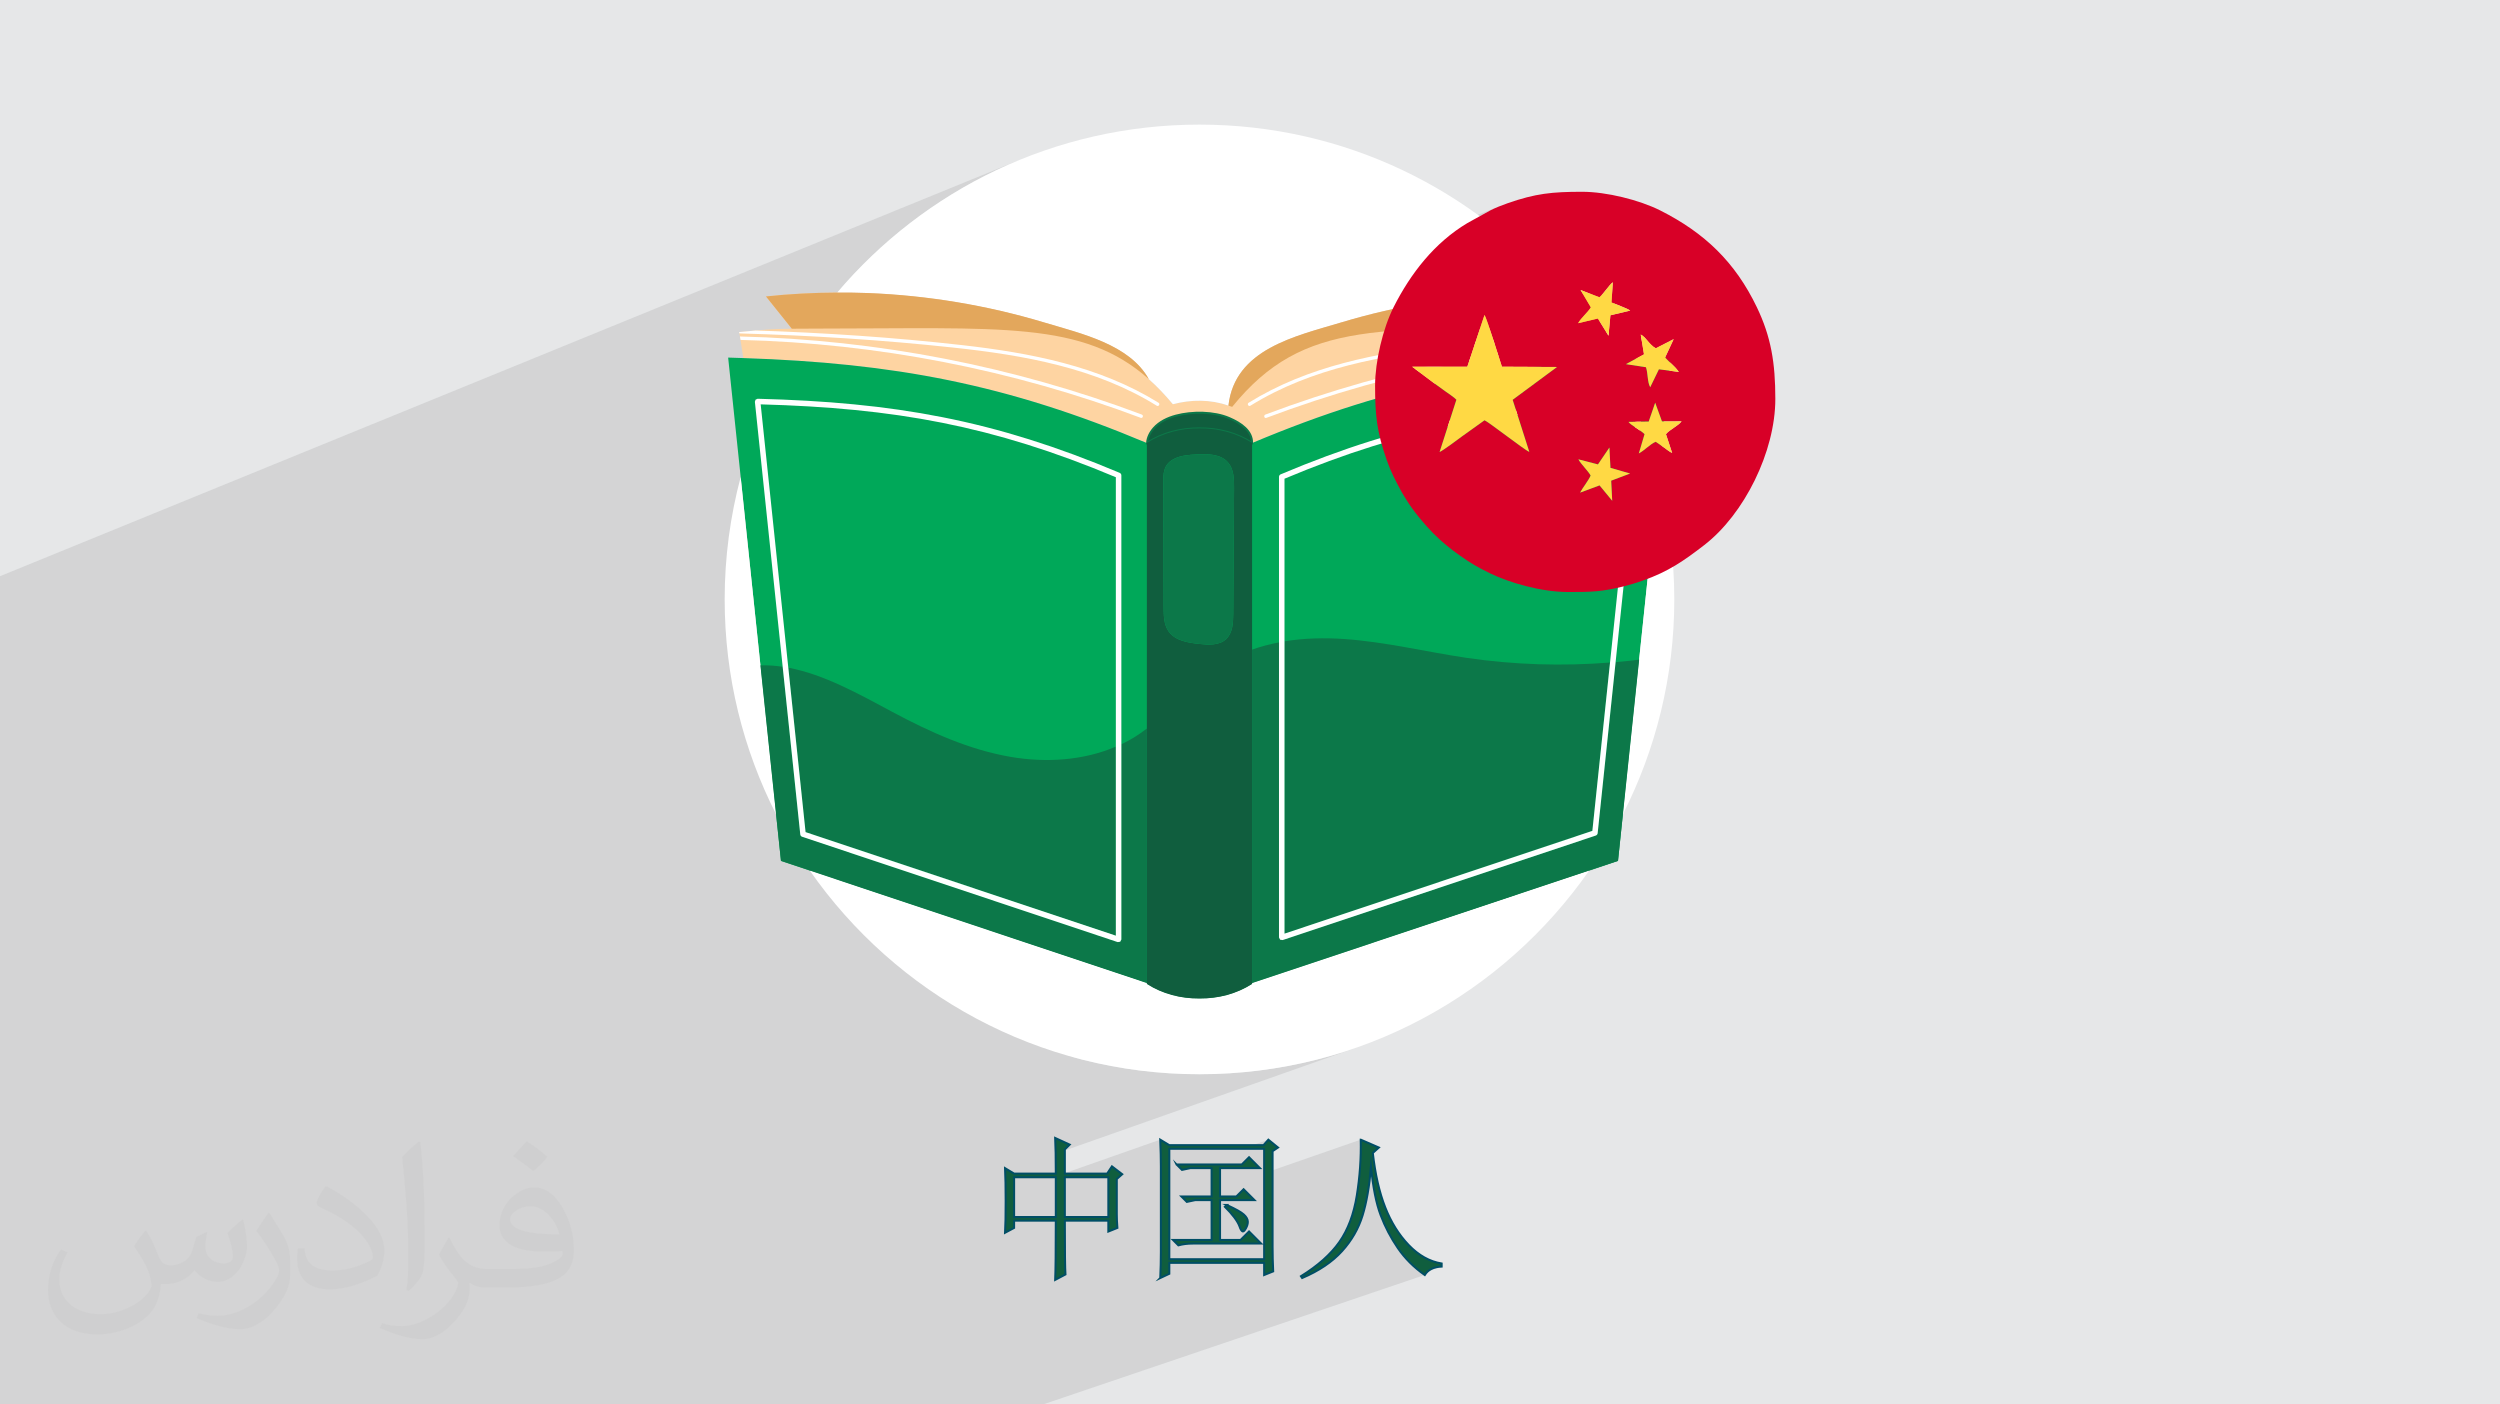 <?xml version="1.0" encoding="UTF-8"?>
<!DOCTYPE svg PUBLIC "-//W3C//DTD SVG 1.1//EN" "http://www.w3.org/Graphics/SVG/1.1/DTD/svg11.dtd">
<!-- Creator: CorelDRAW -->
<svg xmlns="http://www.w3.org/2000/svg" xml:space="preserve" width="94.192mm" height="52.917mm" version="1.1" style="shape-rendering:geometricPrecision; text-rendering:geometricPrecision; image-rendering:optimizeQuality; fill-rule:evenodd; clip-rule:evenodd"
viewBox="0 0 9419.16 5291.66"
 xmlns:xlink="http://www.w3.org/1999/xlink"
 xmlns:xodm="http://www.corel.com/coreldraw/odm/2003">
 <defs>
  <style type="text/css">
   <![CDATA[
    .str0 {stroke:#0C7849;stroke-width:7.62;stroke-miterlimit:10}
    .str1 {stroke:#004E66;stroke-width:7.62;stroke-miterlimit:22.926}
    .fil9 {fill:#D80027}
    .fil0 {fill:#E6E7E8}
    .fil10 {fill:#FFD944}
    .fil3 {fill:#FED4A2;fill-rule:nonzero}
    .fil6 {fill:#E3A75C;fill-rule:nonzero}
    .fil7 {fill:#0C7849;fill-rule:nonzero}
    .fil8 {fill:#105E3E;fill-rule:nonzero}
    .fil4 {fill:#00A859;fill-rule:nonzero}
    .fil5 {fill:white;fill-rule:nonzero}
    .fil2 {fill:#373435;fill-opacity:0.031}
    .fil1 {fill:#373435;fill-opacity:0.102}
   ]]>
  </style>
 </defs>
 <g id="Layer_x0020_1">
  <polygon class="fil0" points="-0,0 9419.16,0 9419.16,5291.66 -0,5291.66 "/>
  <path class="fil1" d="M3900.19 5291.66l-13.69 0 -376.54 0 -23.99 0 -148.94 0 -130.62 0 -39.01 0 -179.09 0 -2.26 0 -111.77 0 -17.06 0 -41.89 0 -21.59 0 -25.83 0 -64.2 0 -77.61 0 -8.14 0 -39.41 0 -74.99 0 -37.99 0 -12.67 0 -53.66 0 -21.19 0 -28.3 0 -2.52 0 -38.14 0 -8.54 0 -12.79 0 -11.88 0 -18.67 0 -58.16 0 -10.93 0 -2.06 0 -38.14 0 -63.39 0 -41.03 0 -7.89 0 -8.66 0 -14.12 0 -10.24 0 -8.72 0 -31.15 0 -6.88 0 -19.75 0 -1.28 0 -10.67 0 -0.67 0 -75.42 0 -6.69 0 -108.75 0 -42.05 0 -30.95 0 -26.44 0 -58.59 0 -32.85 0 -8.76 0 -28.78 0 -113.94 0 -90.79 0 -35.43 0 -127.98 0 -128.38 0 -635.52 0 -6.76 0 -47.46 0 -23.63 0 -8.83 0 -32.28 0 -0.08 0 -2.17 0 -0.08 0 -199.79 0 -15.85 0 -35.22 0 0 -1.95 0 -8.01 0 -4.44 0 -7.07 0 -2.18 0 -4.01 0 -2.44 0 -0.75 0 -179.99 0 -1.85 0 -4.56 0 -20.6 0 -294.87 0 -0.01 0 -21.31 0 -5.64 0 -199.27 0 -40.83 0 -0.16 0 -4.38 0 -50.64 0 -1.36 0 -16.37 0 -33.17 0 -0.64 0 -22.93 0 -16.55 0 -37.88 0 -20.4 0 -5.33 0 -5.54 0 -1.25 0 -6.03 0 -32.09 0 -3.57 0 -10.07 0 -45.77 0 -0.02 0 -7 0 -3.67 0 -9.91 0 -1.29 0 -3.38 0 -18.8 0 -25.39 0 -0.01 0 -0.44 0 -0.01 0 -0.61 0 -0.01 0 -0.01 0 -15.82 0 -0.01 0 -18.48 0 -10.14 0 -0.01 0 -5.22 0 -8.08 0 -1 0 -14.53 0 -0.02 0 -2.39 0 -0.01 0 -12.93 0 -0.01 0 -23.52 0 -0.01 0 -4.18 0 -0.02 0 -0.05 0 -0.02 0 -21.07 0 -0.01 0 -8.22 0 -3.68 0 -4.86 0 -0.01 0 -25.32 0 -0.01 0 -23.67 0 -3.15 0 -0.03 0 -4.12 0 -0.01 0 -12.53 0 -8.34 0 -3.03 0 -2.72 0 -33.14 0 -0.01 0 -14.81 0 -0.02 0 -35.33 0 -0.02 0 -4.6 0 -0.04 0 -24.78 0 -0.03 0 -2.84 0 -0.02 0 -0.52 0 -16.83 0 -5.3 0 -0.04 0 -15.98 0 -5.11 0 -0.03 0 -7.88 0 -0.01 0 -4.39 0 -0.04 0 -2.16 0 -11.11 0 -9.84 0 -4 0 -3.62 0 -0.19 0 -1.91 0 -5.67 0 -11.15 0 -3.91 0 -0.79 0 -0.02 0 -0.36 0 -0.15 0 -0.01 0 -11.14 0 -19.62 0 -8 0 -0.02 0 -35.14 0 -0.03 0 -9.09 0 -1.45 0 -11.9 0 -0.01 0 -10.2 0 -0.02 0 -4.13 0 -9.52 0 -0.02 0 -0.04 0 -0.67 0 -24.08 0 -0.22 0 -0.14 0 -1.64 0 -2.22 0 -29.6 0 -0.03 0 -1.88 0 -2.46 0 -0.02 0 -0.01 0 -11.22 0 -0.02 0 -1.36 0 -0.6 0 -13.43 0 -7.17 0 -0.02 0 -4.1 0 -3.82 0 -1.85 0 -6.69 0 -0.01 0 -15.66 0 -14.83 0 -4.76 0 -0.02 0 -7.81 0 -0.03 0 -0.02 0 -1.68 0 -4.83 0 -0.89 0 -4.99 0 -0.22 0 -0.12 0 -6.41 0 -1.66 0 -1.77 0 -0.68 0 -8.87 0 -0.14 0 -1.45 0 -8.51 0 -13.17 0 -13.57 0 -1.52 0 -37.99 0 -0.42 0 -4.57 0 -6.56 0 -4.63 0 -3.24 0 -10.61 0 -11.94 0 -18.5 0 -13.42 0 -53.08 0 -106.5 0 -12.71 0 -1.59 0 -105.39 0 -121.27 0 -36.32 0 -75.94 0 -24.52 0 -167.73 0 -2.52 0 -21.4 0 -11.29 0 -16.56 0 -17.81 0 -11.83 0 -1.49 0 -11.93 0 -4.25 0 -0.96 0 -89.29 0 -118.82 3842.98 -1569.13 -44.39 18.88 -43.78 20.02 -43.13 21.16 -42.47 22.27 -41.79 23.36 -41.1 24.45 -40.38 25.49 -39.64 26.54 -38.88 27.56 -38.11 28.55 -37.32 29.53 -36.5 30.5 -35.68 31.44 -34.82 32.35 -33.95 33.27 -33.07 34.14 -32.16 35.01 -31.23 35.86 7.39 -0.02 7.39 -0.01 7.39 0.01 7.38 0.03 7.39 0.04 7.38 0.06 7.38 0.08 7.39 0.1 7.38 0.11 7.38 0.14 7.38 0.16 7.38 0.19 7.38 0.21 7.37 0.23 7.38 0.26 7.38 0.28 21.03 0.93 21.02 1.1 21.01 1.27 21 1.43 20.99 1.59 20.97 1.76 20.96 1.92 20.94 2.09 20.92 2.25 20.9 2.41 20.88 2.58 20.85 2.74 20.83 2.9 20.8 3.07 20.78 3.22 20.74 3.39 20.72 3.55 20.68 3.71 20.65 3.87 20.61 4.04 20.57 4.19 20.54 4.35 20.49 4.52 20.46 4.67 20.41 4.83 20.37 4.99 20.32 5.15 20.27 5.31 20.22 5.47 20.17 5.63 20.12 5.78 20.07 5.94 13.38 3.98 13.57 3.99 13.75 4.01 13.89 4.04 14 4.09 14.1 4.17 14.17 4.25 14.2 4.36 14.21 4.48 14.2 4.62 14.16 4.78 14.09 4.95 13.99 5.14 13.88 5.35 13.72 5.57 13.55 5.82 13.35 6.07 13.13 6.35 12.87 6.65 12.59 6.95 12.28 7.28 11.95 7.63 7.17 4.94 1415.56 -559.55 -8.39 3.35 -8.31 3.46 -8.1 3.54 -7.8 3.58 -7.38 3.6 -87.22 48.27 -22.8 14.33 -22.03 15.28 -21.26 16.16 -20.51 17.02 -19.77 17.82 -19.04 18.58 -18.31 19.29 -17.61 19.97 -16.91 20.59 -16.22 21.17 -15.55 21.71 -14.88 22.2 -14.23 22.64 -13.59 23.05 -12.96 23.41 -12.34 23.72 -3.38 7.06 9.11 -2.01 20.54 -4.35 20.57 -4.19 20.61 -4.04 20.64 -3.87 20.68 -3.71 20.72 -3.55 20.74 -3.39 20.78 -3.22 20.8 -3.07 20.83 -2.9 20.85 -2.74 20.88 -2.58 20.9 -2.41 20.92 -2.25 20.93 -2.09 20.96 -1.92 20.97 -1.76 20.99 -1.59 21 -1.43 21.01 -1.27 21.02 -1.1 21.03 -0.93 10.62 -0.41 10.62 -0.35 10.62 -0.31 10.62 -0.26 10.62 -0.22 10.62 -0.16 10.62 -0.13 10.62 -0.08 10.62 -0.04 10.62 0.01 10.62 0.04 10.62 0.08 10.62 0.12 10.62 0.16 10.62 0.19 10.62 0.23 -280.99 109.4 2.73 7.69 2.5 7.3 346.21 -134.71 0.02 0.01 23.27 8.94 98.23 -38.2 0 0.01 0.01 0 -5 76.14 6.28 2.65 0.01 0 8.76 3.45 0 0.01 10.36 4.02 0.01 0 11.08 4.36 0.01 0.01 10.91 4.46 0.01 0.01 9.87 4.33 0.01 0.01 7.94 3.96 0.02 0.01 5.13 3.36 0.01 0.01 -75.53 29.23 -4.83 52.14 14.55 -0.68 24.31 -1.1 24.31 -1.04 24.31 -0.99 24.31 -0.94 24.32 -0.89 24.31 -0.84 7.88 0.7 7.88 0.71 7.88 0.72 7.88 0.75 7.87 0.76 7.86 0.78 7.86 0.81 7.84 0.82 -0.1 0.08 -0.12 0.24 -0.14 0.4 -0.15 0.55 -0.18 0.7 -0.2 0.85 -0.22 0.98 -0.24 1.11 -32.46 12.5 30.38 -0.9 -0.24 1.48 -0.25 1.52 -0.25 1.57 -0.27 1.61 -0.28 1.65 -0.28 1.7 -0.29 1.73 -0.29 1.76 -55.1 21.19 5.51 4.75 0.02 0.02 0.32 0.21 0.01 0 75.63 -29.09 -0.01 0.02 0.03 -0.01 -32.25 69.13 0 0.01 6.41 7 0.02 0.01 6.37 6.28 6.34 5.88 6.35 5.82 6.4 6.1 6.47 6.71 0.02 0.01 6.61 7.65 0.01 0.01 6.78 8.94 0.01 0.02 -98.19 37.58 -9.69 19.96 -143.04 54.71 10.21 -0.46 46.65 -1.72 47.4 -1.39 7.84 3.31 2.7 8.11 -1.5 14.31 48.51 -18.51 0 0.01 0.02 -0.01 25.53 70.44 73.77 -0.23 0.03 0 -5.61 6.28 -6.97 6.04 -0.01 0 -7.89 5.87 -8.4 5.8 -8.48 5.81 -0.01 0 -8.09 5.91 -7.31 6.1 -6.08 6.38 23.39 71.06 -135.73 51.38 -7.72 73.56 91.22 -34.44 -72.21 688.13 0.05 0 -61.17 582.28 -18.45 175.91 -2060.81 737.38 43.41 11.72 53.15 12.61 53.75 11.01 54.33 9.39 54.87 7.74 55.4 6.07 55.89 4.37 56.37 2.63 56.8 0.89 56.81 -0.89 56.36 -2.63 55.89 -4.37 55.4 -6.07 54.88 -7.74 54.33 -9.39 53.75 -11.01 53.15 -12.61 52.53 -14.18 51.88 -15.72 51.19 -17.24 -1138.06 401.47 0.08 5.4 0.12 8.9 0.1 9.23 0.08 9.57 0.07 9.91 0.04 10.24 0.03 10.58 0.01 10.91 -38.93 13.69 29.84 0 402.63 -141.53 0.54 14.02 0.47 13.59 0.4 13.16 0.13 5.03 32.62 -11.44 274.82 0 98.33 -34.36 -18.25 20.67 -39.2 13.69 41.53 0 0 92.21 364.02 -126.57 0.2 13.09 0.05 13.1 -0.11 13.11 -0.25 13.12 -0.4 13.12 -0.55 13.14 -0.71 13.14 -0.85 13.16 -0.93 12.23 42.18 -14.6 1.47 14.31 1.59 13.92 1.68 13.52 1.8 13.14 1.9 12.75 2.01 12.35 2.11 11.96 2.23 11.57 2.32 11.18 2.44 10.79 2.54 10.4 2.65 10.01 2.76 9.61 2.86 9.23 2.97 8.83 3.08 8.44 3.19 8.23 3.3 8.16 3.42 8.1 3.54 8.04 3.65 7.97 3.77 7.9 3.88 7.85 4 7.78 4.11 7.71 4.22 7.66 4.34 7.59 4.46 7.54 4.57 7.47 4.68 7.41 4.8 7.35 4.91 7.29 10.28 14.26 10.96 13.81 11.65 13.34 12.32 12.89 12.99 12.43 13.68 11.97 14.35 11.51 1.08 0.8 47.37 -16.08 9.24 -2.7 10.08 -1.84 10.94 -0.98 -73.21 24.84 9.52 7 -1438.27 487.85 -29.52 0zm1467.11 -4051.96l0.02 0 347.32 -135.55 -347.34 135.55z"/>
  <path class="fil2" d="M550.85 4636.82c17.98,27.25 29.64,53.44 41.02,82.55 8.46,16.94 12.95,48.16 52.65,48.16 11.63,0 28.32,-3.43 43.13,-11.63 16.66,-8.74 29.36,-21.97 35.99,-42.06l15.87 -53.44 38.63 -19.05 2.64 2.64c-5.28,20.12 -6.6,39.42 -6.6,54.51 0,44.7 38.63,61.65 69.32,61.65 17.98,0 34.14,-8.74 34.14,-25.15 0,-21.16 -8.99,-57.15 -20.65,-89.43 17.98,-17.98 35.99,-35.99 56.62,-50.55l3.17 1.6c8.99,38.1 14.02,75.67 14.02,100.81 0,24.61 -10.85,51.87 -19.84,69.6 -18.52,34.92 -51.33,62.71 -91.01,62.71 -30.15,0 -63.75,-15.09 -86.79,-43.13l-1.32 0c-21.69,27 -55.3,51.33 -109.02,51.33l-16.66 0c-2.64,35.46 -10.31,60.58 -21.97,83.08 -32,62.43 -127,106.63 -216.43,106.63 -124.36,0 -186.79,-71.7 -186.79,-167.21 0,-59 19.3,-113.77 48.95,-152.65l24.33 10.06c-18.52,35.46 -30.96,68.78 -30.96,101.6 0,89.43 72.77,132.03 156.64,132.03 77.8,0 174.09,-49.48 191.57,-106.88 -6.6,-62.71 -30.15,-92.07 -66.14,-149.22 10.85,-19.05 24.87,-38.1 42.34,-58.47l3.17 0 0 0 0 0 -0.02 -0.09zm1434.31 -336.55c26.19,16.41 51.87,35.71 76.99,57.94 -14.02,19.84 -31.5,37.85 -53.19,53.72 -25.15,-20.37 -50.27,-37.85 -75.95,-56.36 17.45,-19.58 34.67,-38.35 52.12,-55.3l0 0 0 0 0 0 0 0 0 0 0.03 0zm13.49 244.48c-42.34,0 -76.99,27.79 -76.99,48.41 0,44.2 84.66,57.94 186,57.4 -12.7,-51.87 -57.15,-105.84 -109.02,-105.84l0.01 0.03zm-95 236.55c55.04,0 103.2,-1.6 139.95,-10.85 41.02,-10.31 75.67,-30.96 75.67,-45.24 0,-3.71 0,-8.2 -1.32,-11.91 -23.01,2.11 -49.48,2.11 -72.49,2.11 -74.6,0 -131.75,-16.94 -154.25,-58.75 -5.56,-11.63 -9.52,-24.61 -9.52,-39.42 0,-40.49 17.45,-79.91 48.16,-107.16 25.65,-22.48 53.97,-36.5 82.8,-36.5 52.12,0 93.65,41.81 122.76,107.7 15.87,35.99 26.72,77.52 26.72,129.92 0,34.92 -9.52,64.29 -31.22,85.98 -40.49,39.17 -115.09,53.97 -229.39,53.97l-51.87 0 0 0 -13.49 0c-28.32,0 -48.69,-5.03 -64.82,-17.45l-2.64 0c0.79,6.6 1.32,12.95 1.32,19.05 0,25.65 -8.46,58.47 -25.65,84.66 -50.8,75.41 -105.84,108.2 -153.47,108.2 -48.16,0 -107.16,-18.52 -160.35,-42.6l9.52 -18.52c17.2,7.14 41.02,11.91 73.81,11.91 85.98,0 198.96,-82.55 212.98,-163.25 -3.17,-6.6 -8.99,-15.34 -17.2,-24.61 -25.15,-29.9 -41.02,-54.76 -55.83,-80.95 12.7,-25.15 24.33,-45.24 35.18,-63.5l4.5 -0.53c36.78,74.88 70.1,117.73 144.45,117.73l11.63 0 0 0 53.97 0 0 0 0 0 0 0 0 0 0 0 0.09 0.01zm-372.54 79.12c6.35,-34.39 6.88,-73.02 6.88,-109.02l0 -53.44c0,-99.75 -12.7,-244.73 -23.01,-339.19 17.98,-19.3 43.13,-42.06 62.97,-57.4l5.82 1.6c13.49,118.8 16.66,256.39 16.66,383.64 0,33.35 -1.32,65.89 -4.5,89.69 -1.85,30.15 -19.3,52.91 -56.62,87.83l-8.2 -3.71zm-383.38 -157.43c1.85,46.84 24.87,83.62 105.31,83.62 50.01,0 92.33,-12.95 139.17,-35.18 8.46,-3.71 12.95,-8.74 12.95,-12.95 0,-29.36 -22.48,-68.25 -60.32,-103.71 -36.78,-33.35 -85.47,-62.71 -130.96,-82.3 -15.62,-6.6 -20.65,-13.49 -20.65,-20.12 0,-13.49 17.98,-41.81 32.82,-62.18l5.03 -0.53c52.12,27.25 110.34,67.74 153.47,112.7 39.17,41.53 63.5,83.62 63.5,129.39 0,33.86 -10.31,65.61 -27,95.25 -57.15,28.83 -118.01,50.8 -178.33,50.8 -73.28,0 -123.29,-34.39 -123.29,-115.09 0,-8.74 0,-22.22 3.17,-39.7l25.15 0 0 0 0 0 0 0 0 0 0 0 -0.02 0zm-132.57 -133.1l45.52 73.56c16.66,27.25 32.28,56.9 32.28,103.71l0 59.79c0,48.41 -30.96,100.28 -80.95,151.61 -39.17,34.67 -73.81,49.48 -105.84,49.48 -47.62,0 -102.13,-14.81 -165.1,-41.81l7.14 -18.52c19.84,5.28 42.85,9.78 71.17,9.78 90.5,-0.53 183.08,-66.67 225.42,-147.37 5.03,-9.27 6.88,-17.98 6.88,-24.08 0,-9.27 -5.03,-19.58 -8.99,-28.83 -23.01,-43.38 -48.69,-83.08 -76.99,-119.86 14.81,-23.29 29.64,-45.77 45.77,-68l3.71 0.53 0 0 0 0 0 0 0 0 0 0 -0.02 0.01z"/>
  <g id="_1501949022208">
   <g>
    <path class="fil3" d="M6222.01 1245.14c-27.83,-2.42 -55.67,-4.48 -83.43,-5.58 -44.69,-1.73 -89.44,-1.47 -134.13,-1.51 32.38,-40.4 64.74,-80.82 97.1,-121.21 -72.02,-7.76 -144.48,-12.12 -216.99,-13.82 -56.63,-1.31 -113.28,-1.17 -169.92,1.13 -224.35,9.08 -447.54,46.44 -661.23,110.65 -172.48,51.84 -401.19,100.02 -425.09,313.44 -66.83,-23.79 -140.13,-23.61 -209.27,-5.25 -29.74,-35.77 -59.83,-67.19 -90.73,-94.65 -73.01,-131.01 -252.79,-170.99 -394.33,-213.54 -213.75,-64.21 -436.93,-101.57 -661.29,-110.65 -39.35,-1.59 -78.7,-2.01 -118.12,-1.87 -89.8,0.36 -179.6,4.99 -268.72,14.56 32.42,40.54 64.9,81.11 97.4,121.67 -17.48,0.18 -34.88,0.38 -52.36,1.05 -27.82,1.1 -55.66,3.16 -83.48,5.6 -21.02,1.82 -42.03,3.8 -62.92,6.03 0.22,-0.02 0.68,1.77 1.31,4.91 0.55,2.86 1.27,6.85 2.09,11.6 0.66,3.87 1.41,8.27 2.15,13.02 3.44,21.16 7.64,49.11 10.44,68.38 565.88,18.94 990.5,97.12 1520.54,320.12l0 -0.24c0.25,-0.17 0.55,-0.28 0.85,-0.46 1.48,-19.95 10.67,-38.93 25.2,-55.36 21.51,-24.37 52.29,-38.81 83.67,-47.19 60.56,-16.11 142.89,-15.69 200.44,9.13 45.67,19.65 86.81,48.53 86.13,93.78 0,0.06 0.06,0.06 0.12,0.1l0 0.24c539.79,-227.07 970.05,-304.04 1551.65,-321.15 2.81,-19.22 6.91,-46.57 10.29,-67.35 0.79,-4.75 1.53,-9.15 2.15,-13.02 0.86,-4.75 1.53,-8.74 2.08,-11.6 0.68,-3.14 1.1,-4.93 1.35,-4.91 -20.9,-2.23 -41.93,-4.21 -62.95,-6.05z"/>
    <path class="fil4" d="M6295.14 1347.21c-8.83,0.21 -17.29,0.6 -26.05,0.86 -581.6,17.11 -1011.86,94.08 -1551.65,321.15l0 -0.24c-0.06,-0.04 -0.12,-0.04 -0.12,-0.1 0.68,-45.25 -40.46,-74.13 -86.13,-93.78 -57.55,-24.82 -139.88,-25.24 -200.44,-9.13 -31.38,8.38 -62.16,22.82 -83.67,47.19 -14.53,16.43 -23.72,35.41 -25.2,55.36 -0.3,0.18 -0.6,0.29 -0.85,0.46l0 0.24c-530.04,-223 -954.66,-301.18 -1520.54,-320.12 -19.03,-0.65 -37.75,-1.39 -57.11,-1.89l47.25 450.09 133.29 1270.31 18.51 175.95 108.37 36.17 1270.23 423.96 0 3.41c58.85,37.78 127.69,55.33 197,54.85l0 0.03 2.4 0 0 -0.03c69.33,0.48 138.16,-17.07 197.01,-54.85l0 -3.38 1270.22 -423.99 108.44 -36.17 18.45 -175.91 61.17 -582.28 -0.05 0 72.21 -688.13 47.26 -450.03z"/>
    <path class="fil5" d="M6175.67 2485.37l0.05 0 -61.17 582.28c123.57,-243.09 193.64,-517.89 193.64,-809.23 0,-159.49 -21.15,-314.03 -60.31,-461.18l-72.21 688.13z"/>
    <path class="fil5" d="M2730.31 2258.42c0,291.34 70.08,566.12 193.61,809.19l-133.29 -1270.31c-39.18,147.14 -60.32,301.63 -60.32,461.12z"/>
    <path class="fil5" d="M3933.99 1214.8c141.54,42.55 321.32,82.53 394.33,213.54 30.9,27.46 60.99,58.88 90.73,94.65 69.14,-18.36 142.44,-18.54 209.27,5.25 23.9,-213.42 252.61,-261.6 425.09,-313.44 213.69,-64.21 436.88,-101.57 661.23,-110.65 56.64,-2.3 113.29,-2.44 169.92,-1.13 -328.13,-387.35 -817.84,-633.52 -1365.3,-633.52 -547.08,0 -1036.55,245.87 -1364.68,632.78 39.42,-0.14 78.77,0.28 118.12,1.87 224.36,9.08 447.54,46.44 661.29,110.65z"/>
    <path class="fil5" d="M4717.44 3707.1c-58.85,37.78 -127.68,55.33 -197.01,54.85l0 0.03 -2.4 0 0 -0.03c-69.31,0.48 -138.15,-17.07 -197,-54.85l0 -3.41 -1270.23 -423.96c323.29,463.86 860.27,767.64 1468.46,767.64 608.21,0 1145.18,-303.78 1468.4,-767.64l-1270.22 423.99 0 3.38z"/>
    <path class="fil6" d="M4328.32 1428.34c-73.01,-131.01 -252.79,-170.99 -394.33,-213.54 -213.75,-64.21 -436.93,-101.57 -661.29,-110.65 -39.35,-1.59 -78.7,-2.01 -118.12,-1.87 -89.8,0.36 -179.6,4.99 -268.72,14.56 32.42,40.54 64.9,81.11 97.4,121.67 28.56,-0.34 57.19,-0.44 85.88,-0.46 705.17,-0.31 1011.05,-30.35 1259.18,190.29z"/>
    <path class="fil6" d="M5714.64 1104.15c-224.35,9.08 -447.54,46.44 -661.23,110.65 -172.48,51.84 -401.19,100.02 -425.09,313.44 4.35,1.55 8.83,2.62 13.17,4.37 0.25,0.12 0.55,0.3 0.8,0.42 271.25,-333.91 557.08,-295.34 1358.06,-294.98 1.41,0 2.76,0 4.1,0 32.38,-40.4 64.74,-80.82 97.1,-121.21 -72.02,-7.76 -144.48,-12.12 -216.99,-13.82 -56.63,-1.31 -113.28,-1.17 -169.92,1.13z"/>
    <path class="fil5" d="M4358.42 1528.64c7.11,4.39 13.6,-6.82 6.56,-11.21 -223.18,-138.44 -483.77,-188.03 -741.22,-217.27 -257.69,-29.29 -516.98,-46.31 -776.34,-55 -21.02,1.82 -42.03,3.8 -62.92,6.03 0.22,-0.02 0.68,1.77 1.31,4.91 269.11,7.69 538.02,24.58 805.71,53.42 265.85,28.69 536.23,75.97 766.9,219.12z"/>
    <path class="fil5" d="M4301.97 1574.16c0.72,-0.48 1.53,-0.87 2.26,-1.34 2.7,-3.07 2.77,-9.01 -2.38,-10.94 -484.33,-182.29 -997.02,-281.62 -1513.95,-294.18 0.66,3.87 1.41,8.27 2.15,13.02 515.15,12.82 1025.75,111.98 1508.37,293.68 1.4,0.53 2.44,0.09 3.55,-0.24z"/>
    <path class="fil5" d="M4704.51 1517.43c-7.12,4.39 -0.62,15.62 6.49,11.21 230.73,-143.15 501.12,-190.35 766.97,-219.12 267.63,-28.92 536.61,-45.75 805.64,-53.42 0.68,-3.14 1.1,-4.93 1.35,-4.91 -20.9,-2.23 -41.93,-4.21 -62.95,-6.05 -259.36,8.71 -518.65,25.66 -776.35,55.02 -257.44,29.31 -517.91,78.81 -741.15,217.27z"/>
    <path class="fil5" d="M4771.08 1574.4c482.6,-181.7 993.22,-280.86 1508.3,-293.68 0.79,-4.75 1.53,-9.15 2.15,-13.02 -516.87,12.56 -1029.57,111.89 -1513.88,294.18 -7.79,2.91 -4.42,15.43 3.43,12.52z"/>
    <path class="fil7" d="M4321.03 2744.85c-15.7,11.86 -31.69,23.35 -48.61,33.7 -15.39,9.41 -31.32,17.75 -47.5,25.47l0 735.68 -4.36 8.42 -9.32 1.41 -1189 -396.88c-3.86,-1.26 -6.62,-4.68 -7.04,-8.73l-66.34 -631.8c-27.82,-4.1 -55.77,-6.17 -83.79,-5.31l77.36 736.75 108.37 36.17 1270.23 423.96 0 -958.84z"/>
    <path class="fil7" d="M3808.57 2851.77c-157.72,-26.89 -305.56,-94.22 -446.67,-169.6 -124.2,-66.4 -256.79,-141.24 -391.83,-166.56l65.04 619.52 1169.02 390.18 0 -712.28c-122.53,52.57 -263.16,61.35 -395.56,38.74z"/>
    <path class="fil5" d="M4204.13 3525.31l-1169.02 -390.18 -65.04 -619.52 -104.08 -992.14c503.81,14.05 873.13,79.33 1338.14,274.55l0 1727.29zm14.4 -1743.79c-473.82,-199.9 -850.2,-265.8 -1363.82,-279.14l-7.91 3.3 -2.69 8.11 104.75 998.33 66.34 631.8c0.42,4.05 3.18,7.47 7.04,8.73l1189 396.88 9.32 -1.41 4.36 -8.42 0 -1748.63c0,-4.16 -2.52,-7.94 -6.39,-9.55z"/>
    <path class="fil7" d="M6175.67 2485.37c-29.5,3.69 -59.03,6.71 -88.58,9.29l-67.67 644.59c-0.44,4.04 -3.19,7.45 -7,8.74l-1179.98 393.87 -9.32 -1.42 -4.29 -8.4 0 -1111.78c-34.58,6.66 -68.54,15.52 -101.39,27.35l0 1256.11 1270.22 -423.99 108.44 -36.17 18.45 -175.91 61.17 -582.28 -0.05 0z"/>
    <path class="fil7" d="M5526.64 2478.69c-154.04,-22.65 -306.19,-60.29 -461.57,-71.05 -74.85,-5.19 -151.41,-3.52 -225.52,8.66l0 1101.34 1159.94 -387.21 66.57 -634.19c-179.73,14.2 -361.04,8.68 -539.42,-17.55z"/>
    <path class="fil5" d="M6066.06 2496.24l-66.57 634.19 -1159.94 387.21 0 -1714.02c461.45,-193.71 827.89,-258.51 1327.84,-272.46l-101.33 965.08zm120.45 -982.87l-7.84 -3.31c-509.82,13.21 -883.24,78.65 -1353.53,277.06 -3.85,1.61 -6.31,5.37 -6.31,9.55l0 1735.37 4.29 8.4 9.32 1.42 1179.98 -393.87c3.81,-1.29 6.56,-4.7 7,-8.74l67.67 -644.59 102.12 -973.18 -2.7 -8.11z"/>
    <path class="fil8 str0" d="M4518.03 1614.07l2.4 0 0 0.02c69.27,-0.45 138.04,17.08 196.89,54.79 0.68,-45.25 -40.46,-74.13 -86.13,-93.78 -57.55,-24.82 -139.88,-25.24 -200.44,-9.13 -31.38,8.38 -62.16,22.82 -83.67,47.19 -14.53,16.43 -23.72,35.41 -25.2,55.36 58.67,-37.42 127.14,-54.88 196.15,-54.43l0 -0.02z"/>
    <path class="fil8" d="M4646.52 2312.81c-0.19,34.24 -2.26,72.71 -27.59,95.75 -25.8,23.49 -65.22,21.26 -99.91,17.6 -42.91,-4.51 -91.14,-12 -116.03,-47.22 -17.97,-25.36 -18.7,-58.64 -18.82,-89.7 -0.25,-103.2 -0.56,-206.48 -0.86,-309.72 -0.12,-51.63 0.49,-103.3 -0.43,-154.88 -0.68,-40.37 -0.43,-74.66 40.7,-95.8 25.69,-13.26 55.6,-15.08 84.46,-16.67 41.93,-2.27 90.05,-2.13 118.01,29.27 22.8,25.64 23.78,63.38 23.54,97.69 -1.04,157.91 -2.03,315.78 -3.07,473.68zm70.92 -643.83c-0.06,-0.04 -0.12,-0.04 -0.12,-0.1 -58.85,-37.71 -127.62,-55.24 -196.89,-54.79l0 -0.02 -2.4 0 0 0.02c-69.01,-0.45 -137.48,17.01 -196.15,54.43 -0.3,0.18 -0.6,0.29 -0.85,0.46l0 5.56c0,0.33 0,0.64 0,0.96l0 2031.6c58.85,37.78 127.69,55.33 197,54.85l0 0.03 2.4 0 0 -0.03c69.33,0.48 138.16,-17.07 197.01,-54.85l0 -2038.12z"/>
    <path class="fil7" d="M4508.04 1712.17c-28.86,1.59 -58.77,3.41 -84.46,16.67 -41.13,21.14 -41.38,55.43 -40.7,95.8 0.92,51.58 0.31,103.25 0.43,154.88 0.3,103.24 0.61,206.52 0.86,309.72 0.12,31.06 0.85,64.34 18.82,89.7 24.89,35.22 73.12,42.71 116.03,47.22 34.69,3.66 74.11,5.89 99.91,-17.6 25.33,-23.04 27.4,-61.51 27.59,-95.75 1.04,-157.9 2.03,-315.77 3.07,-473.68 0.24,-34.31 -0.74,-72.05 -23.54,-97.69 -27.96,-31.4 -76.08,-31.54 -118.01,-29.27z"/>
   </g>
   <g>
    <path class="fil9" d="M6063.65 1686.22l3.98 76.48 74.02 21.35 -71.29 26.96 3.9 75.71 -47.66 -57.97 -73.49 27.3c10.85,-20.06 31.62,-45.36 39.88,-64.37 -8.94,-16.89 -36.31,-42.64 -46.19,-61.12l73.74 19.14 43.09 -63.47 0.02 -0.01zm172.59 -168.94l25.53 70.44 73.8 -0.23c-12.75,17.17 -44.66,30.74 -58.85,48.19l23.39 71.06c-11.72,-5.45 -21.5,-14.43 -31.96,-21.54 -11.82,-8.06 -18.6,-13.49 -29.92,-20.72 -20.43,8.09 -42.64,33.07 -63.65,43.82l21.61 -72.7c-15.22,-15.08 -51.93,-33.73 -60.54,-46.01l76.16 -1.25 24.47 -71.05 -0.04 -0.01zm-643.06 -330.65c8.07,10.97 61.8,183.51 65.57,195l207.63 0.98 -167.21 123.64 62.85 196.45c-17.81,-7.19 -153.27,-113.03 -168.83,-119.35l-83.65 59.86c-15.22,11.39 -72.61,54.2 -85.58,59.74l63.25 -196.99c-7.29,-8.38 -31.22,-24.18 -41.84,-31.8 -14.9,-10.67 -27.77,-20.34 -42.76,-30.91l-81.92 -61.47 207.62 -0.07 64.88 -195.1 -0.01 0.02zm532.84 185.3l68.04 -36.91 -12.34 -74.53c19.22,9.17 32.18,38.57 56.79,51.83l67.26 -34.52 -32.24 69.13c17.25,20 33.41,28.56 51.79,54.43l-75.07 -10.05 -32.81 67.6c-11.13,-19.68 -8.18,-51.91 -15.97,-75.3l-75.46 -11.67 0.01 -0.01zm-99.87 -251.9c15.46,-12.93 36.61,-46.62 50.38,-56.58l-4.99 76.15c12.66,5.78 61.2,22.66 70.4,30.64l-74.47 17.63 -7.12 76.98 -40.11 -64.76 -74.38 17.57c11.27,-20.25 35.19,-39.26 47.99,-59.57l-38.84 -65.39 71.13 27.32 0.01 0.01zm-845.29 332.94c0,112.15 6.91,174.32 43.03,277.99 17.55,50.37 33.58,79.18 58.12,124.52 5.67,10.5 10.92,17.52 16.79,27.36 24.19,40.48 69.96,95.26 102.22,127.52 30.57,30.57 62.65,56.88 97.92,81.77 44.25,31.22 65.58,43.5 114.84,67.76 69.76,34.35 190.82,70.63 294.58,70.63l3.98 0c83.14,-0.02 122.94,-0.76 206.92,-21.76 25.35,-6.32 46.35,-13.02 70.04,-21.28 96.61,-33.67 155.89,-75.35 231.54,-133.67 151.09,-116.45 268.01,-352.55 268.01,-550.77 0,-135.97 -16.04,-233.93 -69.66,-345.61 -81.56,-169.89 -196.77,-280.14 -363.28,-364.2 -79.63,-40.2 -204.21,-70.67 -294.53,-70.67 -113.53,0 -175.48,6.29 -280.94,43.05 -21.05,7.32 -45.62,17.04 -64.67,26.64l-87.22 48.27c-123.71,73.87 -213.83,189.68 -278.01,316.94 -40.38,80.09 -69.68,204.9 -69.68,295.54l0 -0.03z"/>
    <path class="fil10" d="M5528.3 1381.75l-207.62 0.06 81.92 61.48c14.99,10.58 27.85,20.24 42.76,30.91 10.62,7.61 34.55,23.43 41.85,31.8l-63.25 196.99c12.96,-5.54 70.35,-48.35 85.57,-59.75l83.65 -59.85c15.56,6.32 151.02,112.16 168.83,119.35l-62.85 -196.45 167.21 -123.65 -207.63 -0.97c-3.79,-11.49 -57.5,-184.03 -65.56,-195l-64.89 195.11 0.01 -0.03z"/>
    <path class="fil10" d="M6194.06 1335.04l-68.03 36.91 75.45 11.68c7.81,23.42 4.85,55.62 15.97,75.29l32.81 -67.59 75.07 10.05c-18.36,-25.9 -34.52,-34.45 -51.79,-54.43l32.25 -69.14 -67.26 34.53c-24.61,-13.28 -37.57,-42.66 -56.79,-51.84l12.33 74.54 -0.01 0z"/>
    <path class="fil10" d="M6211.78 1588.34l-76.16 1.25c8.61,12.28 45.32,30.92 60.55,46.01l-21.61 72.7c21,-10.74 43.22,-35.74 63.64,-43.82 11.33,7.25 18.1,12.66 29.93,20.72 10.46,7.11 20.24,16.12 31.95,21.54l-23.38 -71.06c14.19,-17.45 46.12,-31.02 58.84,-48.19l-73.8 0.23 -25.52 -70.44 -24.47 71.05 0.03 0.01z"/>
    <path class="fil10" d="M6026.15 1120.03l-71.12 -27.32 38.84 65.38c-12.83,20.32 -36.75,39.33 -48,59.57l74.39 -17.56 40.11 64.76 7.12 -76.98 74.46 -17.63c-9.19,-7.98 -57.74,-24.87 -70.41,-30.65l5 -76.14c-13.74,9.94 -34.92,43.63 -50.38,56.58l-0.01 -0.01z"/>
    <path class="fil10" d="M6020.55 1749.72l-73.74 -19.15c9.87,18.5 37.24,44.24 46.18,61.13 -8.24,18.98 -29.02,44.31 -39.87,64.36l73.49 -27.3 47.66 57.97 -3.9 -75.71 71.29 -26.95 -74.02 -21.36 -3.99 -76.47 -43.09 63.47 -0.01 0.01z"/>
   </g>
   <path class="fil8 str1" d="M4011.97 4435.42l0 149.98 163.86 0 0 -149.98 -163.86 0zm-34.07 -13.69c0,-59.11 -0.78,-103.86 -2.33,-134.25l54.65 25.04 -18.25 18.15 0 91.06 159.3 0 18.15 -27.27 38.74 29.6 -20.49 18.16 0 131.82c0,16.69 0.78,34.17 2.24,52.32l-34.08 13.69 0 -40.97 -163.86 0c0,115.32 0.77,182.89 2.33,202.6l-38.73 20.48c1.55,-34.95 2.33,-109.31 2.33,-223.08l-157.07 0 0 27.28 -34.07 18.25c1.56,-27.38 2.24,-66.78 2.24,-118.23 0,-51.55 -0.68,-93.29 -2.24,-125.13l34.07 20.48 157.07 0zm-157.07 13.69l0 149.98 157.07 0 0 -149.98 -157.07 0zm612.05 -48.05l245.7 0 27.37 -27.28 40.96 40.96 -150.17 0 0 106.88 61.35 0 27.38 -27.27 40.95 40.96 -129.68 0 0 149.98 77.37 0 31.84 -31.85 45.43 45.54 -257.05 0c-19.71,0 -37.96,2.22 -54.65,6.79l-20.39 -20.48 145.6 0 0 -149.98 -61.44 0 -31.84 6.8 -20.48 -20.49 113.76 0 0 -106.88 -79.69 0 -31.84 6.79 -20.48 -20.47zm188.81 152.41c33.39,15.13 55.03,27.27 64.84,36.4 9.9,9.12 14.85,18.15 14.85,27.27 0,7.57 -2.33,15.53 -6.89,23.88 -4.47,8.25 -8.25,12.42 -11.36,12.42 -4.55,0 -9.02,-6.79 -13.59,-20.38 -7.57,-19.71 -25.82,-43.97 -54.65,-72.7l6.8 -6.89zm-250.25 275.39c1.54,-33.4 2.32,-66.01 2.32,-97.85l0 -323.26c0,-28.83 -0.78,-62.21 -2.32,-100.17l34.16 20.67 354.9 0 18.25 -20.67 36.4 29.61 -20.48 13.68 0 359.65c0,30.29 0.77,61.46 2.23,93.29l-34.07 13.69 0 -45.72 -357.23 0 0 41.07 -34.16 16.01zm34.16 -486.92l0 416.15 357.23 0 0 -416.15 -357.23 0zm721.25 -34.36l68.24 29.61 -22.8 20.47c9.12,80.38 24.65,148.72 46.68,204.83 21.94,56.21 51.55,103.57 88.73,142.31 37.18,38.73 78.43,61.83 123.97,69.4l0 11.46c-30.29,1.46 -51.55,12.14 -63.69,31.84 -40.96,-28.83 -74.74,-62.61 -101.25,-101.25 -26.5,-38.73 -48.14,-79.98 -64.84,-124.05 -16.7,-43.98 -28.83,-104.65 -36.41,-182.01 -6.01,72.8 -16.69,133.85 -31.83,183.17 -15.15,49.32 -40.97,94.06 -77.37,134.25 -36.4,40.19 -86.49,73.98 -150.17,101.25l-4.56 -6.8c63.77,-39.5 111.92,-82.31 144.53,-128.62 32.53,-46.31 54.57,-104.74 65.93,-175.31 11.34,-70.58 16.3,-140.76 14.84,-210.55z"/>
  </g>
 </g>
</svg>
